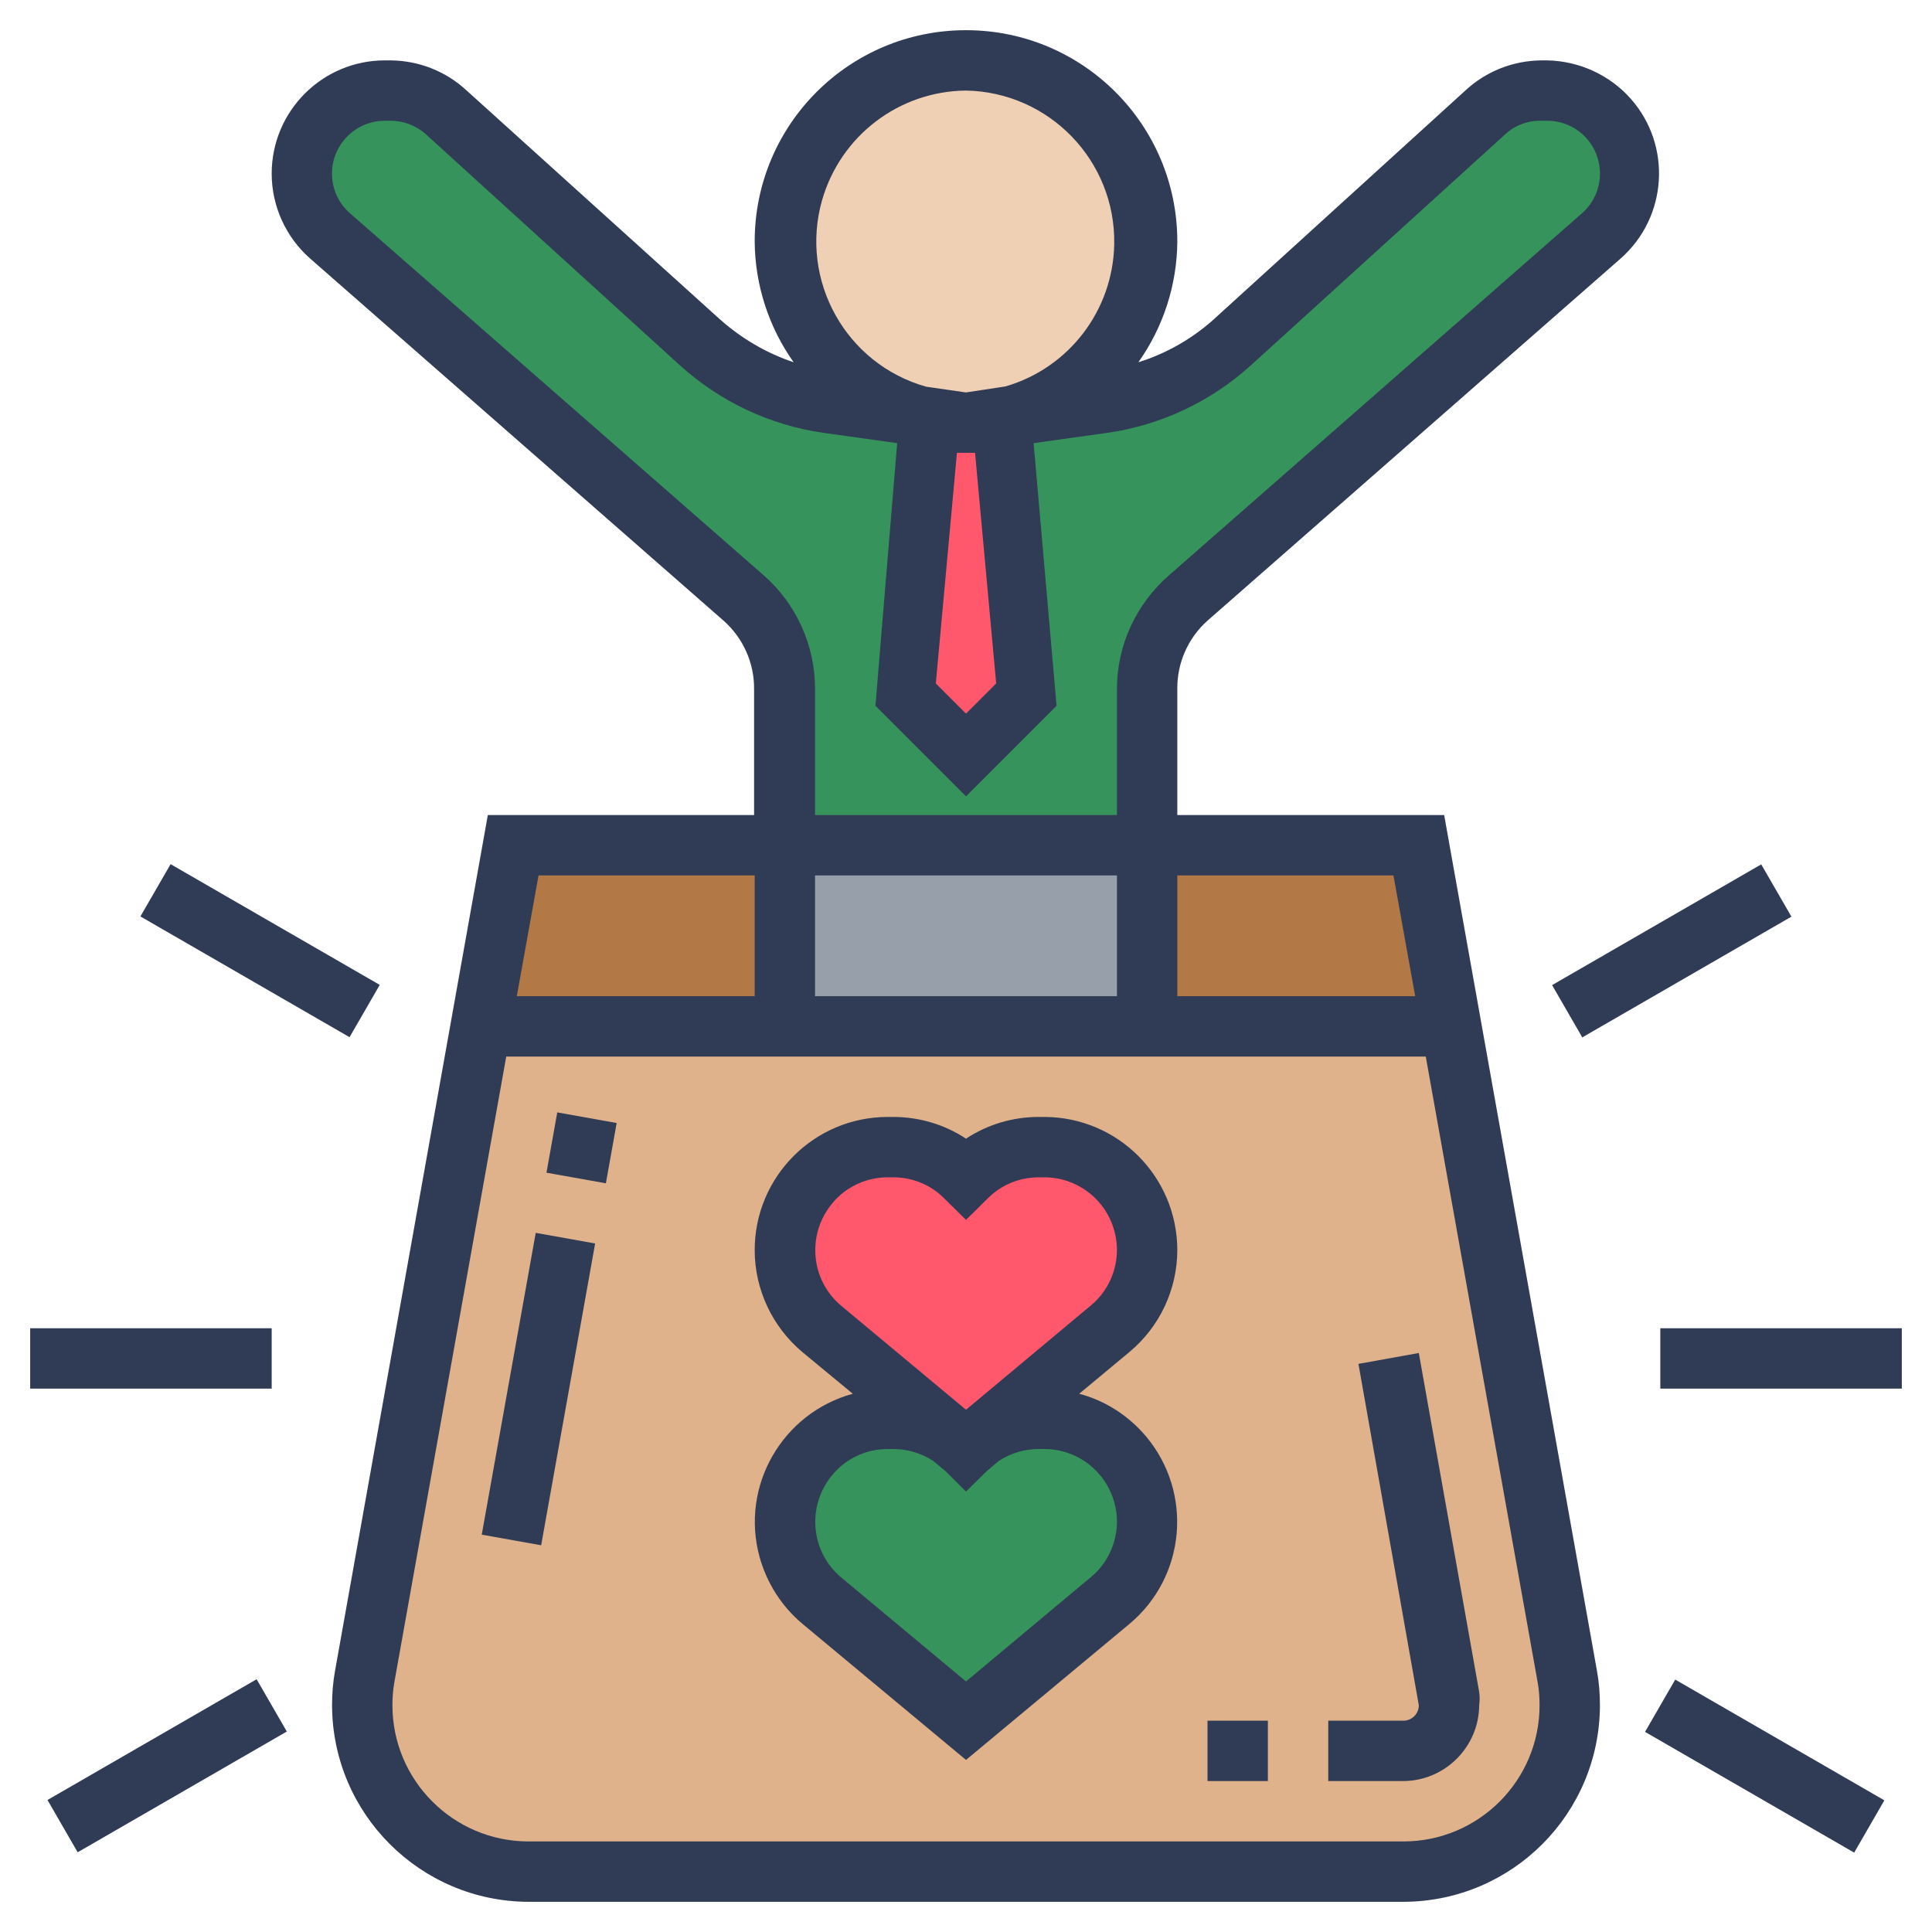 <?xml version="1.0" encoding="utf-8"?>
<!-- Generator: Adobe Illustrator 24.1.3, SVG Export Plug-In . SVG Version: 6.00 Build 0)  -->
<svg version="1.1" id="Layer_35" xmlns="http://www.w3.org/2000/svg" xmlns:xlink="http://www.w3.org/1999/xlink" x="0px" y="0px"
	 viewBox="0 0 64 64" style="enable-background:new 0 0 64 64;" xml:space="preserve">
<style type="text/css">
	.st0{fill:#DFB28B;}
	.st1{fill:#37935C;}
	.st2{fill:#FF576B;}
	.st3{fill:#B27946;}
	.st4{fill:#969FAA;}
	.st5{fill:#F0D0B4;}
	.st6{fill:#303C56;}
</style>
<path class="st0" d="M15.93,34h32.14l3.84,21.52c0.06,0.33,0.09,0.66,0.09,1c-0.03,3.03-2.48,5.47-5.51,5.48h-29
	C14.45,61.99,12,59.53,12,56.49c0-0.34,0.03-0.67,0.09-1L15.93,34z"/>
<path class="st1" d="M37,48c1.32,1.33,1.32,3.47,0,4.79c-0.07,0.07-0.15,0.14-0.23,0.21L32,57l-4.77-4
	c-1.44-1.21-1.62-3.35-0.41-4.79c0.64-0.76,1.59-1.21,2.59-1.21h0.18c0.67,0,1.33,0.2,1.89,0.57l0,0L32,48l0.48-0.4l0,0
	c0.57-0.39,1.24-0.6,1.93-0.6h0.18C35.5,47,36.36,47.36,37,48z"/>
<path class="st2" d="M37,39c1.32,1.33,1.32,3.47,0,4.79c-0.07,0.07-0.15,0.14-0.23,0.21l-4.25,3.55l0,0
	C32.33,47.68,32.16,47.83,32,48c-0.15-0.15-0.31-0.28-0.48-0.4l0,0L27.23,44c-1.44-1.21-1.62-3.35-0.41-4.79
	c0.64-0.76,1.59-1.21,2.59-1.21h0.18c0.9,0,1.77,0.36,2.41,1c0.64-0.64,1.51-1,2.41-1h0.18C35.5,38,36.36,38.36,37,39z"/>
<polygon class="st3" points="26,28 26,34 15.93,34 17,28 "/>
<polygon class="st3" points="47,28 48.07,34 38,34 38,28 "/>
<polygon class="st4" points="37.9,27.98 38,27.98 38,28 38,34 26,34 26,28 26,27.98 32,27.98 "/>
<path class="st1" d="M53.2,3.8c-0.53-0.52-1.25-0.81-2-0.8h-0.19c-0.68,0-1.34,0.26-1.85,0.72l-8.39,7.63
	c-1.19,1.07-2.67,1.77-4.25,2l-2.91,0.41c-0.33,0.1-0.66,0.17-1,0.21h0.61L34,23l-2,2l-2-2l0.78-9v-0.12
	c-0.15-0.03-0.3-0.07-0.45-0.12l-2.91-0.41c-1.58-0.23-3.06-0.93-4.25-2l-8.38-7.63C14.28,3.26,13.62,3,12.94,3h-0.19
	C11.23,3,10,4.23,10,5.75c0,0.79,0.34,1.55,0.94,2.07l13.69,12c0.87,0.76,1.37,1.85,1.37,3V28h12v-5.18c0-1.15,0.5-2.24,1.37-3
	l13.69-12C53.66,7.3,54,6.54,54,5.75C54,5.02,53.71,4.32,53.2,3.8z"/>
<path class="st2" d="M32,14c0.2,0.01,0.41,0.01,0.61,0h0.61L34,23l-2,2l-2-2l0.78-9v-0.12C31.18,13.96,31.59,14,32,14z"/>
<path class="st5" d="M32,2c3.31,0.01,5.99,2.71,5.98,6.02c-0.01,2.66-1.77,5-4.32,5.74L32,14l-1.66-0.24
	c-3.18-0.93-5.01-4.26-4.08-7.44C27,3.77,29.34,2.01,32,2z"/>
<rect x="18.26" y="37.01" transform="matrix(0.176 -0.984 0.984 0.176 -21.529 50.301)" class="st6" width="2.03" height="2"/>
<rect x="12.77" y="45" transform="matrix(0.176 -0.984 0.984 0.176 -30.569 55.483)" class="st6" width="10.16" height="2"/>
<path class="st6" d="M47,44.82l-2,0.36l2,11.31c0,0.28-0.23,0.51-0.51,0.51H44v2h2.49c1.38-0.01,2.5-1.13,2.51-2.51
	c0.02-0.15,0.02-0.29,0-0.44L47,44.82z"/>
<path class="st6" d="M47.84,27H39v-4.18c-0.01-0.86,0.36-1.69,1-2.26l13.69-12c1.55-1.37,1.7-3.74,0.33-5.29
	c-0.7-0.79-1.71-1.25-2.77-1.27h-0.19c-0.94,0.01-1.83,0.36-2.52,1l-8.39,7.63c-0.71,0.62-1.54,1.09-2.44,1.37
	c0.83-1.17,1.28-2.57,1.29-4c0-3.87-3.13-7-7-7s-7,3.13-7,7c0.01,1.43,0.46,2.83,1.29,4c-0.9-0.3-1.73-0.79-2.44-1.42L15.46,3
	c-0.69-0.64-1.58-0.99-2.52-1h-0.19C10.68,2,9,3.68,9,5.75c0,1.08,0.47,2.11,1.28,2.82l13.7,12c0.64,0.57,1.01,1.4,1,2.26V27h-8.82
	L11.1,55.34c-0.07,0.38-0.1,0.76-0.1,1.15c0.01,3.59,2.92,6.5,6.51,6.51h29c3.59-0.02,6.48-2.92,6.49-6.51
	c0-0.39-0.03-0.77-0.1-1.15L47.84,27z M46.16,29l0.72,4H39v-4H46.16z M27,29h10v4H27V29z M33,22.64l-1,1l-1-1L31.7,15H32h0.3
	L33,22.64z M32,3c2.76,0.05,4.96,2.33,4.91,5.09c-0.04,2.19-1.5,4.1-3.6,4.71L32,13l-1.32-0.19c-2.66-0.75-4.2-3.52-3.45-6.17
	C27.84,4.5,29.78,3.02,32,3z M11.6,7.07c-0.73-0.63-0.81-1.74-0.17-2.47C11.76,4.22,12.24,4,12.75,4h0.19
	c0.43,0,0.85,0.16,1.17,0.45l8.4,7.64c1.33,1.21,3,2,4.78,2.25l2.43,0.34L29,23.38l3,3l3-3l-0.76-8.7l2.43-0.34
	c1.78-0.25,3.45-1.04,4.78-2.25l8.4-7.63c0.33-0.31,0.76-0.47,1.21-0.46h0.19C52.22,4,53,4.78,53,5.75c0,0.51-0.22,0.99-0.6,1.32
	l-13.69,12C37.63,20.02,37,21.38,37,22.82V27H27v-4.18c0-1.44-0.62-2.82-1.71-3.77L11.6,7.07z M25,29v4h-7.88l0.72-4H25z M46.49,61
	h-29C15.01,60.99,13,58.97,13,56.49c0-0.27,0.02-0.54,0.07-0.8L16.77,35h30.46l3.7,20.69c0.05,0.26,0.07,0.53,0.07,0.8
	C51,58.98,48.98,61,46.49,61z"/>
<path class="st6" d="M39,41.4c-0.01-2.43-1.97-4.39-4.4-4.4h-0.19c-0.86,0-1.7,0.25-2.41,0.72C31.29,37.25,30.45,37,29.59,37h-0.18
	C26.97,37,25,38.98,25,41.41c0,1.3,0.58,2.54,1.58,3.38l1.67,1.38c-2.34,0.64-3.73,3.06-3.09,5.4c0.24,0.87,0.73,1.64,1.42,2.22
	L32,58.3l5.42-4.51c1.86-1.56,2.11-4.33,0.55-6.2c-0.58-0.69-1.35-1.19-2.22-1.42l1.66-1.38C38.42,43.95,39,42.71,39,41.4z
	 M34.41,48h0.18c1.33,0,2.4,1.07,2.41,2.4c0,0.72-0.32,1.4-0.87,1.85L32,55.7l-4.14-3.45c-1.02-0.86-1.14-2.38-0.28-3.4
	C28.03,48.31,28.7,48,29.41,48h0.18c0.47,0,0.94,0.14,1.33,0.4l0.41,0.34L32,49.41l0.68-0.67l0.4-0.34
	C33.47,48.14,33.94,48,34.41,48z M36.13,43.25L32,46.7l-4.14-3.45c-1.02-0.86-1.14-2.38-0.28-3.4C28.03,39.31,28.7,39,29.41,39h0.18
	c0.64,0,1.25,0.25,1.7,0.71l0.71,0.7l0.71-0.7c0.45-0.46,1.06-0.71,1.7-0.71h0.18c1.33,0,2.4,1.07,2.41,2.4
	C37,42.12,36.68,42.8,36.13,43.25z"/>
<rect x="40" y="57" class="st6" width="2" height="2"/>
<rect x="51.38" y="30.5" transform="matrix(0.866 -0.5 0.5 0.866 -8.33 31.91)" class="st6" width="8" height="2"/>
<rect x="7.62" y="27.49" transform="matrix(0.5 -0.866 0.866 0.5 -22.965 23.212)" class="st6" width="2" height="8"/>
<rect x="1" y="44" class="st6" width="8" height="2"/>
<rect x="1.53" y="57.5" transform="matrix(0.866 -0.5 0.5 0.866 -28.502 10.597)" class="st6" width="8" height="2"/>
<rect x="57.46" y="54.5" transform="matrix(0.5 -0.866 0.866 0.5 -21.433 79.881)" class="st6" width="2" height="8"/>
<rect x="55" y="44" class="st6" width="8" height="2"/>
</svg>
